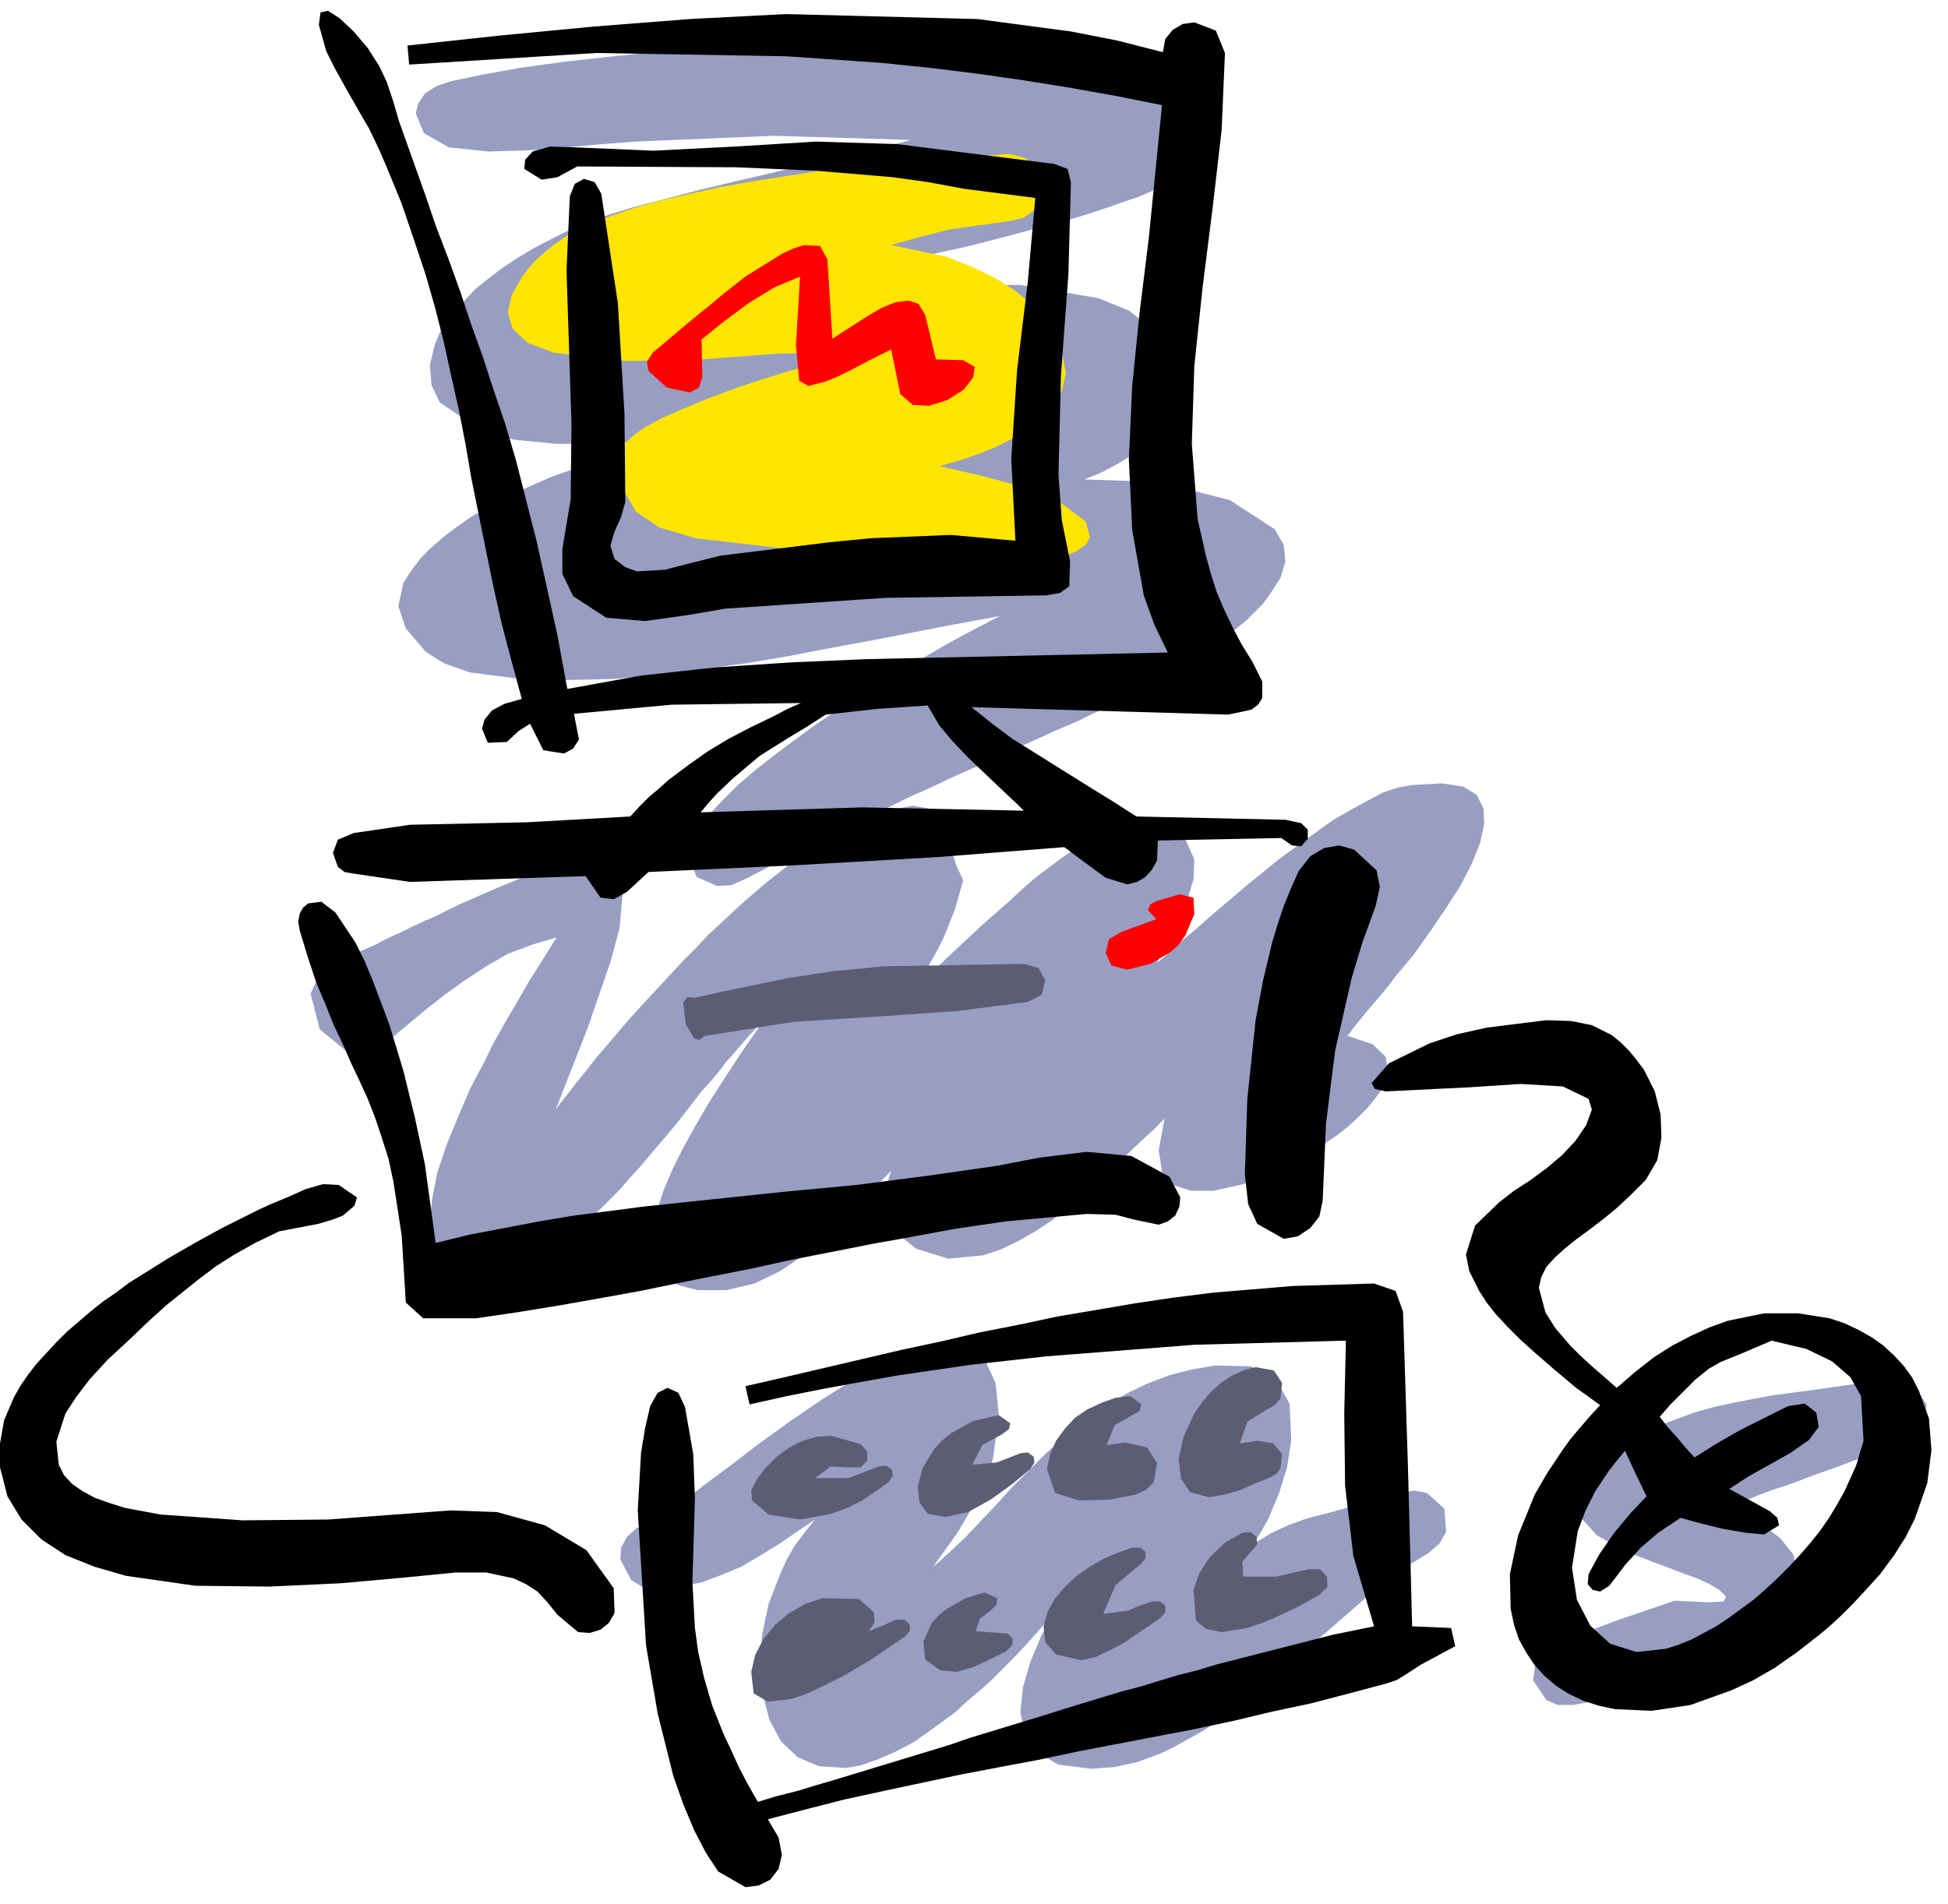 <svg xmlns="http://www.w3.org/2000/svg" width="372.594" height="364.198" fill-rule="evenodd" stroke-linecap="round" preserveAspectRatio="none" viewBox="0 0 2352 2299"><style>.pen1{stroke:none}.brush1{fill:#979ec2}.brush3{fill:#000}.brush4{fill:#5c5c73}.brush5{fill:red}</style><path d="m1431 207-16 12-25 12-16 7-18 6-20 7-21 7-23 7-24 6-25 7-26 7-27 7-28 7-28 6-29 7-28 7-29 6-57 13-55 12-53 12-47 11-43 10-35 8-27 8 64-9 45-7 50-8 54-9 57-8 59-7 59-5 112-2 95 16 37 15 28 22 18 29 6 37-2 22-7 19-11 18-13 15-16 13-18 11-19 10-20 8 90 3 86 22 54 35 11 19 2 20-6 20-13 20-8 11-10 10-10 10-12 10-26 19-27 19-28 17-28 16-26 13-24 12-19 9-14 7-26 11-26 12-25 11-25 12-25 11-25 11-25 12-25 11-24 12-25 11-24 12-25 12-25 13-24 13-26 13-25 13-18 8-17 1-25-11-9-25 3-17 10-18 12-16 16-17 18-18 21-18 23-18 24-18 26-19 27-18 27-17 27-17 27-16 26-15 24-14 24-13 21-11 19-10-65 12-41 8-46 9-49 9-52 10-53 9-54 7-54 7-52 5-96 2-78-10-31-11-22-14-24-28-9-27 6-28 9-14 12-16 13-13 15-13 16-12 17-12 19-11 19-10 20-10 20-9 21-9 20-7 21-8 21-7 20-6 20-6 36-11-73 6h-62l-50-5-40-11-50-34-10-21-2-24 6-25 6-14 8-13 10-13 12-13 13-14 15-12 17-13 18-12 20-12 21-11 22-11 24-10 25-9 26-8 42-11 42-11 42-10 43-10 42-10 42-9 43-10 42-11-166-5-167 7-51 4-64 6-62 2-48-5-30-17-10-24 3-12 8-12 14-9 18-6 38-8 45-8 50-7 54-6 56-6 60-5 123-8 238 3 100 12 43 9 36 12 36 22 10 27-3 72z" class="pen1 brush1"/><path d="m1076 296 67 14 30 12 29 14 25 16 22 18 18 19 12 20 8 42-5 21-13 21-9 10-11 10-14 9-15 9-18 9-20 8-23 8-25 7 49 11 41 11 32 11 26 12 29 22 5 19-5 9-10 7-14 6-17 5-44 3-53-4-213-11-120-14-44-13-28-19-21-36-2-29 6-13 11-12 15-11 20-11 13-6 14-6 29-12 29-11 29-10 29-9 30-9 30-9 29-8-89 1-93 7-91 2-87-10-32-12-18-17-6-20 5-21 12-21 8-11 9-10 21-18 22-15 22-10 25-10 29-10 32-9 35-8 37-8 38-7 39-6 78-12 75-8 119-7 17 4 13 9 10 28-3 14-7 13-13 9-17 4-72 10-36 9-35 10z" class="pen1" style="fill:#ffe500"/><path d="m671 1340 8-11 9-11 9-12 10-12 10-13 11-13 11-13 12-14 12-14 12-13 13-14 13-14 13-14 13-14 14-14 13-14 14-13 14-13 14-13 15-13 14-12 14-11 14-11 14-11 28-19 28-15 13-7 14-6 26-8 26-5 18 3 20 20 9 32 6 18 8 17-10 35-13 33-8 16-9 16-9 16-10 15 13-11 13-13 13-13 14-13 15-14 15-14 16-14 16-14 15-14 16-14 16-12 16-12 16-11 15-10 30-16 26-9 23-1 19 4 16 11 15 34-1 24-8 26-36 75 14-12 15-14 18-15 18-16 20-17 20-17 22-18 21-17 22-16 22-16 21-15 21-12 20-11 19-10 18-6 17-3 36-2 26 4 16 10 8 16 1 19-5 23-10 25-14 27-18 28-19 28-20 28-11 13-10 12-9 12-10 12-17 20-13 16-9 12 30 10 16 15 3 18-8 22-8 11-9 11-11 11-13 12-14 11-15 10-16 11-17 9-34 17-17 7-17 5-32 7h-27l-22-7-13-16-4-26 7-38-12 12-14 13-16 15-16 17-18 16-19 17-20 16-20 16-21 14-21 12-21 10-21 7-42 4-39-12-23-19-14-22-2-25 9-28-12 12-12 12-12 13-13 13-13 13-14 13-14 12-14 12-15 11-15 10-31 15-34 8h-35l-23-6-16-11-15-33 5-45 8-25 11-26 13-26 15-27 15-26 16-25 15-23 14-21 12-17 10-15-17 18-18 21-10 11-9 12-10 12-11 12-10 13-10 13-11 14-11 13-11 13-11 13-11 13-12 13-11 13-12 12-12 12-12 11-11 11-12 9-24 18-24 14-24 10-25 5h-23l-24-7-15-14-9-19-3-24 3-28 6-30 11-33 14-34 15-35 18-34 8-17 9-16 9-16 9-15 16-28 15-24 12-19 8-13-30 9-29 11-26 15-26 17-25 18-24 19-24 20-24 20-22 11-22-1-34-28-11-43 9-20 8-9 11-7 17-8 17-8 16-7 15-8 16-7 14-7 15-7 14-6 26-13 25-11 23-10 22-9 19-8 18-6 32-10 24-3 19 3 12 9 6 17-5 56-11 41-8 23-9 26-10 29-12 31-13 33-14 36zm1415 479 37 19 26 19 16 20 5 19-3 19-10 19-8 9-9 9-21 18-26 17-28 15-15 7-15 7-16 7-15 6-30 10-28 9-25 7-22 4h-18l-14-6-16-24 4-28 10-12 16-8 36-11 35-13 35-12 35-12 40 2 19-1 3-6-8-8-12-7-15-7-17-6-18-7-19-7-18-7-19-8-30-17-19-21-2-27 8-15 15-18 17-16 19-13 19-12 20-11 21-8 22-8 22-6 23-5 47-9 46-6 91-13h19l14 6 16 24-3 28-10 12-17 9-26 8-27 9-26 10-26 9-26 10-27 9-26 10-26 9zm-960 74 20-18 20-19 19-20 18-19 18-20 19-19 18-18 19-18 20-17 21-16 21-14 23-13 23-11 26-10 27-7 29-5 43 1 30 15 17 30 2 44-5 33-10 32-13 31-8 14-9 15 20-12 21-10 22-8 23-6 45-12 45-13 18-3 15 3 21 19 2 28-8 14-14 12-23 14-24 17-24 19-24 21-24 21-12 10-13 11-12 11-12 11-13 11-13 11-25 20-26 19-26 18-27 15-13 7-13 6-27 10-28 6-28 2-39-5-26-15-14-21-6-27 3-30 9-31 13-31 7-14 8-14-16 19-16 18-15 16-16 16-14 14-15 13-14 12-13 12-26 19-24 17-23 12-21 9-20 7-18 3-32-2-26-11-20-19-14-26-8-31-3-34 2-37 8-38 14-36 8-18 10-17 12-16 12-15-22 15-22 15-23 14-22 13-24 10-24 9-26 5-28 2-18-2-13-8-13-25 1-14 7-13 12-11 18-7 28-17 23-18 14-11 15-11 16-12 17-13 17-13 18-13 18-13 19-13 19-13 19-12 18-11 19-10 18-10 18-8 17-6 16-5 30-4 25 4 19 15 12 26 4 39-7 52-7 24-11 22-12 22-13 22-15 21-15 21z" class="pen1 brush1"/><path d="m337 1487-29 14-25 14-22 14-20 15-20 16-20 16-21 19-23 22-14 13-13 12-11 12-11 12-16 21-13 20-11 34 3 28 6 12 10 11 13 9 15 8 17 6 19 6 43 8 99 7 103-1 148-11 56 2 58 16 50 30 33 46 1 30-7 12-10 8-13 4-14-1-25-21-12-15-12-13-14-9-15-7-33-7h-37l-61 6-78 7-86 4-89-1-84-12-38-11-35-14-29-19-24-24-17-28-9-35v-29l5-28 12-28 8-14 9-13 10-13 12-13 12-13 13-13 14-12 14-12 15-12 16-11 16-12 16-10 32-20 33-19 31-17 30-15 14-7 13-6 24-10 20-9 21-6 19 1 22 15-3 10-14 12-13 5-17 5-47 9z" class="pen1 brush3"/><path d="M984 1785h40l37-14 9-1 7 5 1 7-5 8-16 11-16 11-18 9-19 7-38 7-38-6-20-17-1-12 7-14 11-14 13-13 15-11 16-8 17-5 18-1 35 10 8 9v11l-8 8h-14l-22-1-19 14zm190-16 30-3 28-11 9-1 7 5 1 7-5 8-23 19-25 18-27 15-28 6-21-4-10-14-2-19 6-22 13-22 10-11 11-9 27-15 31-7 14 10-2 7-8 6-24 13-12 24zm162-24 23-3 26 6 12 19-4 23-9 9-13 6-32 6-36 1-29-9-10-29 4-18 7-16 11-15 12-13 15-10 17-8 17-6 18-2 13 10-2 8-9 5-21 12-10 24zm161-2 21-3 19 3 11 13-2 17-5 7-9 5-18 7-18 8-18 5-19 3-22-6-11-16-3-24 6-27 13-28 9-13 10-12 12-11 13-9 15-7 15-4 22 4 10 15-2 19-7 8-11 6-22 14-9 26zm-448 227 17-7 16-7h10l6 5 1 8-6 7-16 11-25 17-32 19-34 17-16 7-16 5-27 3-17-10-3-26 5-21 10-19 14-17 17-14 19-11 21-7 44 1 18 16 1 12-7 11zm129 0 30 2 9 1 6 6-1 8-7 7-18 9-21 10-21 6-20-2-18-13-2-22 10-22 9-10 9-7 23-13 23-7 15 7-1 8-7 7-13 10-5 15zm154-21 30-4 14-6 15-5h10l6 5v8l-6 7-28 19-16 11-17 9-17 8-17 4-31-7-13-15-2-19 5-18 9-16 12-14 14-13 16-11 17-10 17-7 17-6h10l6 5v8l-6 7-30 25-15 35zm169-45h40l39-9h14l8 9 1 12-10 10-27 15-15 7-15 7-15 6-15 5-31 5-19-4-12-10-3-37 7-20 13-20 18-17 21-12 10-1 7 6 1 9-7 8-11 13 1 18z" class="pen1 brush4"/><path d="m1661 1094-16 44-13 43-20 88-11 88-4 93-4 19-11 14-15 10-17 3-32-18-11-24-4-36 3-91 10-95 9-48 11-46 7-23 7-21 9-22 9-20 14-18 17-10 18-3 18 5 27 25 4 20-5 23z" class="pen1 brush3"/><path d="m851 1251-7 5-6-2-10-17-3-26 5-7 9 1 31-7 29-6 53-11 53-8 61-6 170-3 18 5 8 15-4 17-17 9-86 11-87 6-110 7-107 17z" class="pen1 brush4"/><path d="m1355 1125 41-15-10-11 3-7 8-4 27-8 17 4 1 20-11 26-8 11-10 9-24 14-28 7-19-5-7-15 4-17 16-9z" class="pen1 brush5"/><path d="m1226 653-5-99 7-107 13-107 9-101-86-11-43-8-43-6-95-8-95-4-191-1-24 13-19 3-21-13 1-11 9-10 21-6 31 1 94 4 98-5 98-6 98 3 190 24 16 6 4 16-3 111-9 122-3 120 4 55 10 50-1 30-11 8-17 3-194 3-193 13-47 8-50 7-47-4-40-26-13-27v-30l10-60 1-91-3-93-3-92 4-90 6-15 11-6 13 4 8 14 20 132 8 134 1 106-5 18-8 18-5 17 5 16 13 10 14 5 34-2 35-9 32-8 82-10 48-6 51-5 97-4 78 7z" class="pen1 brush3"/><path d="m1005 409 25-16 17-11 17-10 17-7 16-2 12 4 8 13 13 54 33 1 14 8-2 13-12 15-19 12-22 7-20-1-15-13-11-54-26 13-21 11-18 9-15 6-20 5-11-6-4-43 5-83-31 13-31 19-31 23-26 21 1 45-4 13-11 6-28-6-22-20-2-11 7-11 38-32 12-10 21-17 13-11 14-11 14-11 16-10 29-18 13-6 13-4 19 1 9 16 6 96z" class="pen1 brush5"/><path d="m490 1573-5-81-10-65-6-28-8-25-8-24-9-23-10-22-10-21-10-23-11-23-10-25-11-26-10-30-10-33-2-11 2-10 4-7 6-5 16-2 17 13 24 36 11 22 10 24 20 53 17 56 14 57 12 56 13 95 41-10 42-8 42-8 42-7 85-11 85-9 86-9 85-8 85-11 84-12 52-10 57-7 54 5 46 25 13 25-1 11-5 11-9 7-11 4-29-6-23-6-35-1-98 9-61 9-65 12-34 6-35 7-36 7-35 7-36 8-35 7-36 7-34 7-34 7-33 6-62 11-55 9-48 7h-64l-21-19zm425 603 23-7 24-6 23-7 24-7 23-7 23-7 23-7 23-7 23-7 23-7 23-8 23-7 23-7 23-7 23-7 22-7 23-7 23-7 23-7 23-6 23-7 23-7 24-6 23-7 47-12 47-12 47-12 49-10-25-85-10-85-1-87 2-88-183 5-179 14-90 10-89 13-45 8-44 8-45 9-45 10-5-22 48-11 47-11 47-11 47-11 47-10 47-11 46-9 47-10 47-8 47-8 47-7 48-6 96-8 98-3 26 9 9 25 6 190 5 190 47 2 5 22-41 22-20 13-10 6-12 4-45 12-46 12-47 10-46 11-47 10-47 9-47 9-47 9-47 10-48 9-47 9-47 10-47 10-46 10-47 12-46 12 13 22 4 21-4 17-10 13-14 7-16 2-33-19-15-23-14-27-13-31-12-34-19-76-14-82-10-163 4-70 5-30 6-26 9-16 12-6 13 6 8 17 10 57 2 53-3 102 3 55 4 29 7 31 10 34 14 35 9 19 9 20 11 21 12 21zm1037-500-16-14-15-13-14-13-11-11-18-21-12-19-8-30 3-13 6-12 10-11 12-11 15-12 15-11 17-13 17-14 17-16 17-17 14-24 5-27-1-28-7-28-13-26-9-12-9-11-10-10-11-9-24-12-25-5-30-1-72 9-36 8-33 11-49 24-21 24 4 7 13 3 102-5 61-4 51 3 31 15 4 13-7 19-13 19-16 17-19 16-19 14-20 13-18 14-29 28-11 35 4 20 12 24 9 14 11 14 14 15 17 17 19 17 22 19 25 21 14 10 15 11 30 55 13 28 13 27-19 20-10 12-10 12-18 26-13 24-1 12 6 7 9 2 11-7 10-13 9-12 10-11 9-10 21-18 27-18 22 6 28 7 29 5 22 2 18-11-2-9-9-8-49-27 23-15 25-14 25-14 23-16 12-16-3-17-14-11-20 3-28 14-30 15-28 16-27 17-11-12-10-12-11-12-10-13-52-35z" class="pen1 brush3"/><path d="m1932 1697-13 14-12 14-11 13-10 14-18 27-15 26-20 49-10 47 1 42 4 19 6 18 9 16 10 15 12 13 14 12 16 10 17 8 19 6 19 4 44 2 47-7 50-18 26-12 26-15 27-19 27-21 13-11 14-13 13-13 13-14 20-22 17-23 14-22 11-22 15-43 5-40-3-38-12-33-8-16-10-14-12-13-13-12-14-10-16-9-17-8-18-6-38-6h-41l-44 9-22 8-22 10-23 12-22 14-23 18-22 19 1 28 51 7 12-14 12-12 19-19 16-13 14-8 27-11 35-15 42 10 31 15 22 19 13 23 3 54-9 30-14 31-9 16-9 15-11 16-12 15-13 15-13 14-14 14-14 13-15 13-15 11-15 11-15 10-30 16-15 6-15 5-36 4-32-10-24-22-16-31-6-39 7-44 9-24 12-24 16-24 10-13 10-12 24-14-54-41zM761 986l11-12 12-12 12-10 11-10 24-18 24-17 25-15 27-14 29-14 15-8 16-7-156 2-118 11 6 31-7 11-11 6-25-4-16-32-14 9-14 13-23 1-7-17 3-11 9-11 15-8 21-6-13-48-12-46-10-45-9-44-17-84-7-41-8-41-9-40-9-41-10-40-12-42-14-42-15-44-9-22-9-22-10-23-11-23-11-19-16-28-15-27-10-20-9-32 2-15 9-2 14 9 17 16 17 20 14 22 9 19 8 24 7 24 16 45 15 42 14 41 15 39 14 39 13 39 14 39 13 40 14 41 13 44 12 47 13 51 12 54 13 59 12 65 44-8 44-8 90-10 91-6 92-4 364-8-16-33-13-36-14-79-4-85 4-89 9-89 11-89 16-161-55-11-56-10-56-9-56-8-57-7-58-6-115-8-230-4-226 14-2-23 111-12 115-11 115-9 116-6 231 6 113 15 56 11 55 14 3-16 9-11 12-7 14-2 26 10 11 27-4 93-11 95-12 95-10 95-3 94 7 91 10 44 6 22 7 22 9 21 10 21 11 21 13 21 12 24v20l-5 8-8 6-28 6-310-9 25 20 24 18 24 15 24 15 24 15 24 15 26 16 28 18 26 29-1 24-6 11-8 9-10 6-12 3-26-8-26-19-24-18-49-44-10-10-16-15-20-19-21-20-19-20-16-19-14-24-60 4-63 7-25 16-20 12-35 22-32 27-19 18-10 11-10 12-63 72-26 24-16 9-16-2-18-26 54-72z" class="pen1 brush3"/><path d="m1398 1015 149-3 13 9 11 1 8-9v-11l-8-8-19-4-180-4-136-7-195-4-195 6-85 5-125 7-141 3-34 5-34 5-19 8-6 16 6 17 8 6 11 2 34 5 34 5 212-7 76-5 175-8 174-10 153-12 113-8z" class="pen1 brush3"/></svg>
